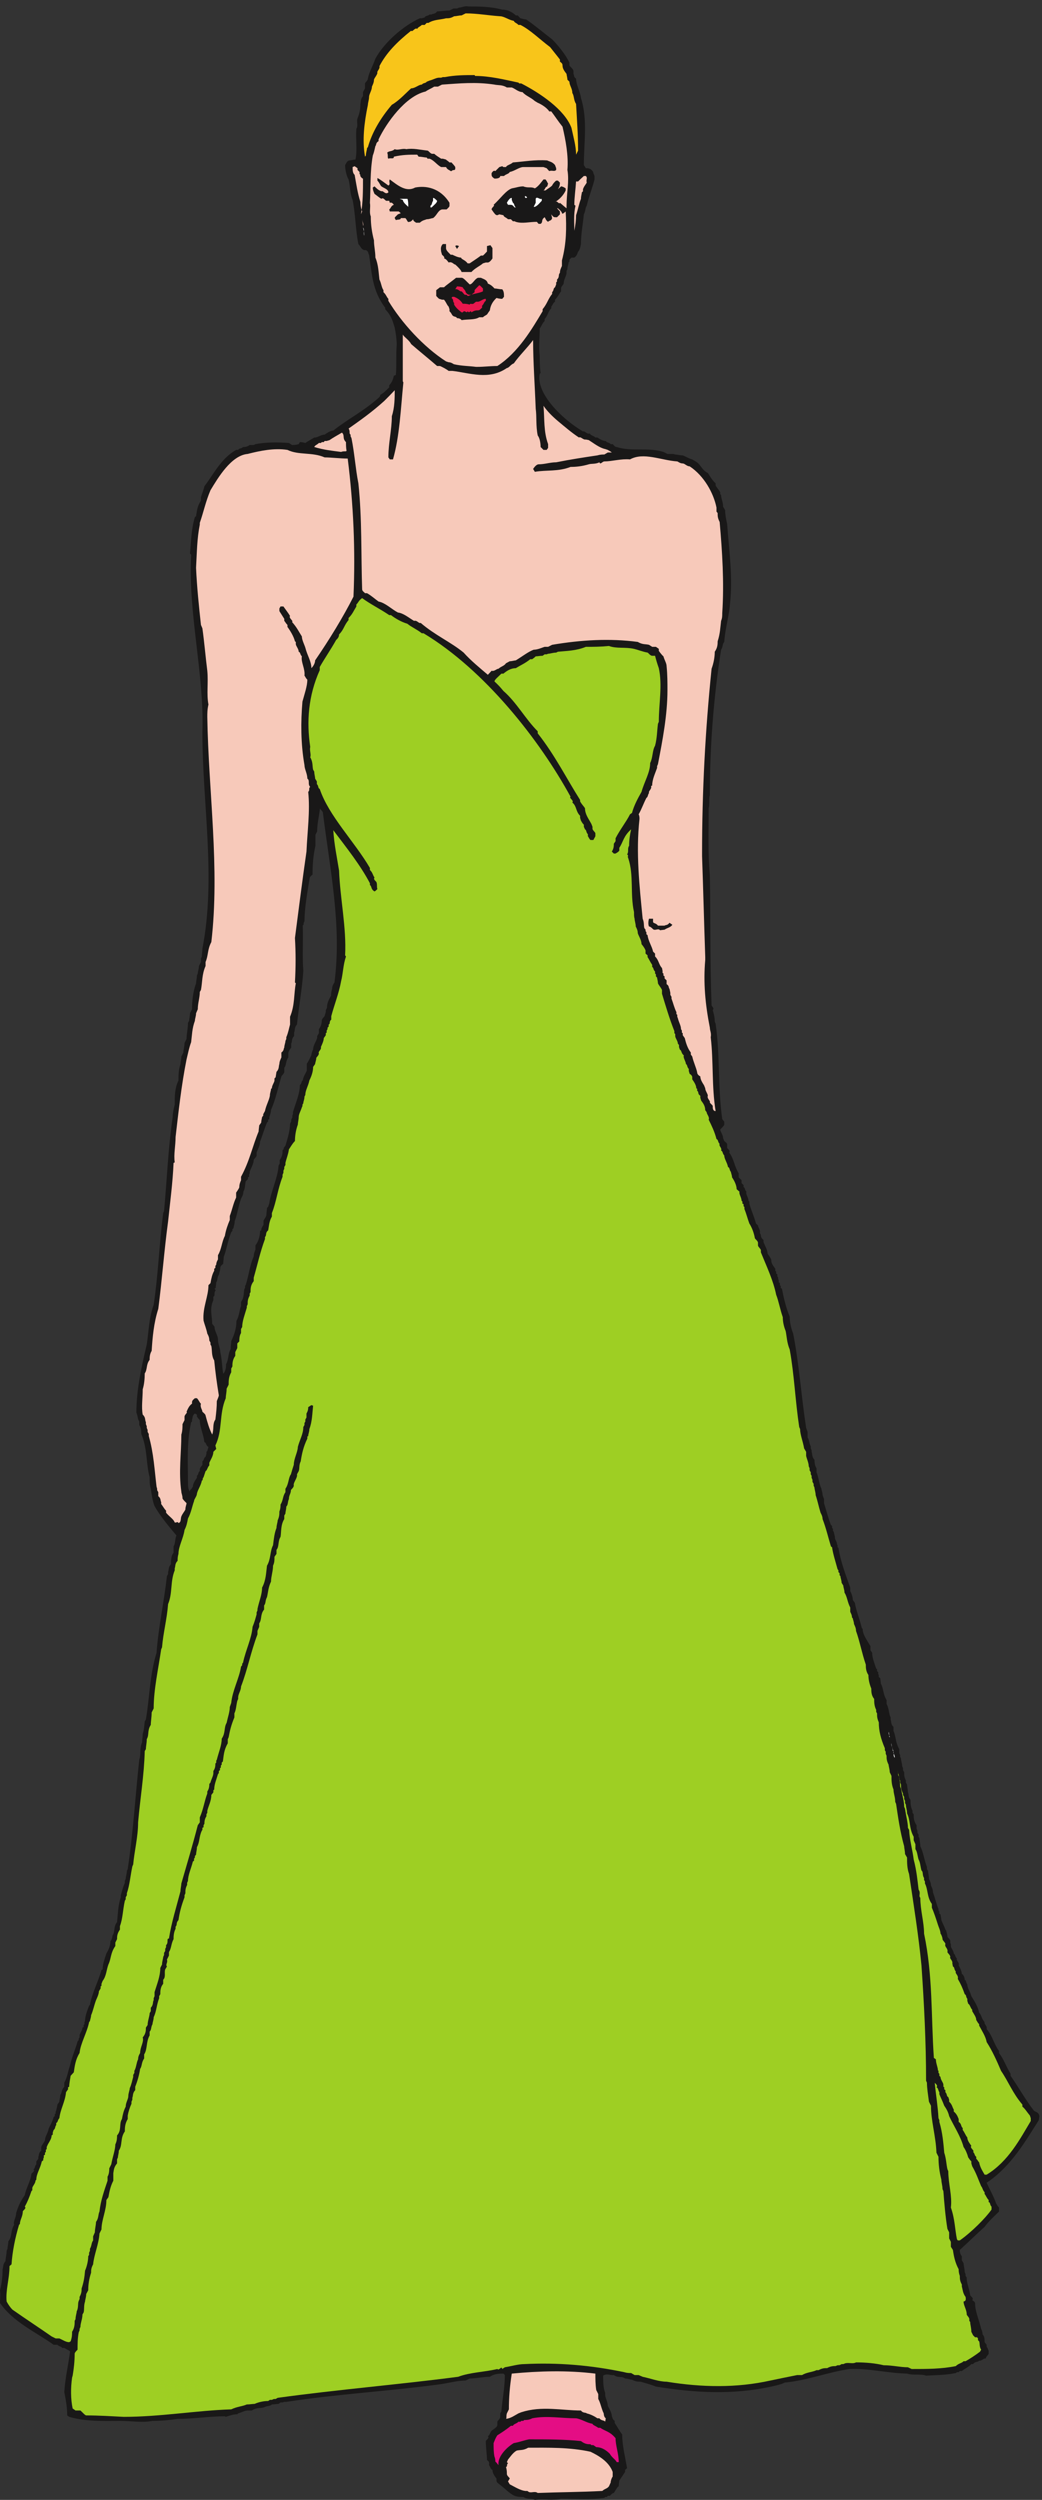<svg xmlns="http://www.w3.org/2000/svg" xml:space="preserve" width="346.08" height="830.28"><rect width="100%" height="100%" fill="#333333" stroke="none"/><path d="M1335.6-.102c-9.36 5.043-16.56 0-28.8 7.204-5.04 0-13.68 0-21.6 2.878-12.24 5.04-24.48 18.72-38.16 28.801-2.16 2.16-7.2 4.32-7.2 9.36v5.039c-5.04 6.48-10.08 13.68-10.08 21.601-5.04 2.16-5.04 7.2-8.64 12.238 0 2.16 2.16 8.641-5.04 12.243 0 13.679-2.88 30.957-2.88 47.519 0 2.16 10.08 7.199 5.04 12.239 5.04 2.16 5.04 8.64 9.36 13.679l7.2 5.039c2.16 2.16 7.2 5.043 7.2 9.364v7.918c0 2.16 7.2 7.199 7.2 12.242v8.64l2.88 5.039c2.16 28.797 8.64 59.758 8.64 90.719l-3.6 3.602c-10.08 0-22.32 0-33.84-7.922-17.28 0-34.56-4.32-50.4-4.32l-10.08-5.04c-21.6 0-45.36-7.199-69.12-10.078-123.84-16.562-252-23.761-378.719-43.203h-5.039l-4.32-1.437h-5.043l-5.039-3.602c-5.04 0-10.079-1.441-16.559-1.441-5.039-5.039-12.242-2.879-19.441-7.199-10.079-2.879-18.719 0-30.961-7.918H618.48c-7.199 0-13.679-4.321-23.761-7.2l-2.16-2.16c-10.079 0-17.278-2.883-28.797-6.48l-2.16 1.437c-38.883 0-77.043-6.48-118.082-6.48-18.719-2.879-41.04-5.039-62.641-5.039-25.918-5.039-52.559 0-81.359 0-41.04 0-84.239-2.16-126.719 10.082l-5.039 3.597c0 20.161-2.883 36-7.203 58.321 2.16 33.84 9.363 64.8 14.402 100.8 0 2.161-7.199 5.04-14.402 9.36h-5.039c-2.879 4.32-7.2 2.879-12.239 7.922h-9.359C90.719 418.219 32.398 444.141 0 491.66c0 10.082 1.441 19.442 0 31.68 4.32 16.558 6.48 33.84 6.48 52.562 2.16 5.039 0 12.239 7.2 20.157 0 7.203 2.879 15.839 2.879 25.921l2.16 5.04c0 5.039 2.16 12.242 2.16 18.722 10.082 12.238 5.043 25.918 14.402 41.039-2.883 9.36 5.04 17.278 5.04 29.52 4.32 13.679 9.359 27.359 21.6 44.64 2.88 17.278 14.4 33.84 16.56 53.278 0 1.441 10.078 6.48 5.039 11.523 5.039 2.16 2.16 7.199 7.199 12.238v7.2l5.043 6.48v5.039c2.16 3.602 0 10.082 7.199 15.121v9.36c1.437 5.039 6.48 10.082 9.359 16.558 0 10.082 7.2 17.282 9.36 29.524 2.879 6.48 10.082 18.718 12.242 28.797l2.879 2.16v5.043l2.16 1.437v5.039l1.437 2.16c0 2.883 2.883 10.082 2.883 15.122l5.039 7.199c0 5.043 2.16 10.081 2.16 16.561 5.04 7.2 2.161 12.24 10.079 20.88v10.08c7.203 12.24 9.363 29.52 14.402 43.2 5.039 22.32 13.68 41.04 18.719 59.76l2.879 3.6v3.6l2.16 2.88v5.04c0 4.32 7.203 12.24 7.203 19.44l2.879 1.44v5.04l2.16 2.16v5.04l1.437 2.88c0 12.24 5.043 24.48 10.082 38.16l2.161 2.16c5.039 28.8 20.16 56.16 28.8 87.12l2.879 1.44c0 12.24 4.321 24.48 9.36 39.6 5.039 8.64 10.082 18.72 10.082 30.96 2.16 1.44 5.039 8.64 5.039 13.68 7.199 10.08 2.16 22.32 11.519 33.84 2.16 19.44 2.16 41.04 9.36 61.92v5.04c2.879 10.08 5.039 19.44 10.082 30.96v5.04l2.16 5.04c0 5.04 2.879 12.24 2.879 19.44l2.16 5.04c13.68 90.72 18.719 180 28.801 272.88 5.039 15.12 0 26.64 7.199 43.92 0 7.2 1.437 12.24 1.437 20.88 3.602 10.08 3.602 18.72 5.043 30.96l2.879 5.04c9.36 53.28 9.36 110.88 26.641 166.32 4.32 61.92 18.719 126.72 25.918 191.52l2.883 5.04v5.04c2.16 4.32 0 12.24 7.199 19.44v8.64c1.437 5.04 0 12.24 6.48 20.16v15.84c5.039 7.92 2.879 17.28 7.2 27.36-15.84 18.72-40.321 47.52-54.719 73.44-5.043 12.24-7.203 29.52-9.363 43.2-2.879 10.08-2.879 17.28-2.879 28.8-9.36 34.56-5.039 70.56-20.879 108 0 5.04 0 15.12-5.039 22.32v8.64c-5.043 8.64-2.883 12.24-7.203 22.32 0 54.72 12.242 113.04 25.921 169.92 5.04 32.4 5.04 64.8 17.282 99.36 11.519 76.32 13.679 149.76 23.758 228.96l2.16 5.04c7.199 77.04 10.082 156.24 21.601 234.72 0 10.08 2.16 19.44 5.039 30.96 0 22.32 0 41.04 9.36 60.48 0 11.52 0 26.64 5.039 41.04 0 5.04 2.16 11.52 2.16 18.72l5.043 10.08c0 7.2 2.879 13.68 2.879 23.76l5.039 10.08c0 12.24 3.601 25.92 3.601 40.32l2.879 5.04c0 5.04 2.16 11.52 2.16 18.72l5.04 10.08c0 18.72 2.16 43.2 10.082 64.8 0 5.04 2.16 12.24 2.16 19.44l2.16 5.04c0 5.04 2.879 11.52 2.879 18.72l5.039 10.08v8.64l2.16 5.04c0 5.04 1.441 12.24 1.441 19.44 34.559 177.84 0 360 0 540 5.039 146.88-36 295.92-28.082 443.52l-2.879 3.6c2.879 28.8 2.879 59.76 12.239 90.72l2.883 2.16c2.16 11.52 2.16 23.76 12.238 38.88v8.64c2.16 7.92 6.48 17.28 8.64 27.36 22.321 28.8 41.04 69.12 79.2 90.72h5.039c2.883 5.04 7.203 2.16 12.242 7.2 4.32 0 9.359 0 16.559 5.04h10.082l4.32 2.16c26.637 5.04 55.437 5.04 83.519 2.88l7.918-5.04c4.321 0 9.36 0 16.563 2.16l2.879 5.04c2.16 0 6.48 0 13.679-2.16 7.2 5.04 12.239 7.2 22.321 13.68 6.48-1.44 16.558 7.2 25.918 7.2 7.203 5.04 15.121 10.08 21.601 10.08 36 28.8 72 46.08 110.16 79.2 2.879 2.88 7.2 5.04 7.2 10.08 7.922 4.32 12.242 8.64 22.32 18.72v5.04c6.48 7.2 9.359 13.68 11.52 23.76l5.039 2.16c2.16 23.76 0 48.24 2.16 74.88 0 14.4-2.16 28.8-5.039 43.2-4.321 13.68-7.2 28.8-23.758 46.08v3.6c-33.121 43.92-33.121 87.12-40.32 132.48-2.883 2.88 0 7.92-7.922 11.52h-4.321c-7.918 2.88-7.918 7.92-14.398 15.12-7.199 36-7.199 74.16-14.402 110.16-7.2 17.28-5.039 30.96-10.079 51.12-5.039 8.64-8.64 23.76-8.64 36l2.16 3.6c1.441 2.88 4.32 7.92 9.359 7.92 2.161 0 9.36 2.16 14.403 2.16 5.039 24.48 0 50.4 2.16 77.04 5.039 7.2 0 17.28 2.879 25.92 5.039 12.24 7.199 22.32 7.199 36 1.441 5.04 0 12.24 6.48 19.44v10.08l5.04 9.36v12.24c0 2.16 7.199 7.2 7.199 12.24 2.883 15.84 12.242 30.96 18.722 49.68 22.321 41.04 69.839 82.08 110.879 100.8h5.04l7.2 2.16c2.16 5.04 7.2 2.88 12.24 7.2h5.04c1.44 2.88 8.64 0 13.68 7.92 10.08 0 19.44 2.16 30.96 2.16l10.08 5.04h8.64l5.04 2.16c6.48 0 14.4 5.04 23.76 2.88 26.64 0 54.72 0 84.24-7.92h4.32l10.08-2.16c4.32-2.16 12.24-5.04 19.44-12.24h5.04s1.44-2.16 6.48-7.2c2.16 0 9.36-2.88 14.4-2.88 17.28-11.52 43.2-33.12 64.8-49.68 14.4-14.4 33.84-38.16 43.2-58.32v-6.48c0-2.16 10.08-9.36 10.08-14.4v-7.2c2.16-2.88 0-7.92 6.48-11.52 0-15.12 10.08-32.4 12.24-48.24 17.28-56.16 7.2-110.88 7.2-167.76l5.04-7.92h5.04l6.48-2.16c2.16-2.16 7.2-5.04 7.2-10.08l2.88-7.2v-8.64c-5.04-20.16-14.4-43.92-19.44-65.52-4.32-6.48-2.16-11.52-7.2-21.6-2.16-23.76-7.2-48.24-7.2-74.16l-2.16-10.08-2.88-6.48c-5.04-5.04-2.16-10.08-11.52-17.28h-7.2l-5.04-5.04v-4.32l-2.16-2.88c0-5.04-2.88-8.64-2.88-16.56l-2.16-4.32v-5.04c0-7.2-7.2-16.56-7.2-26.64 0-2.16-6.48-7.2-6.48-12.24v-7.2c-5.04-6.48-7.92-13.68-15.12-20.88v-5.04c-5.04-2.88-5.04-7.2-9.36-12.24v-4.32c-7.92-7.2-7.92-17.28-16.56-26.64v-5.04c-5.04-4.32-7.2-11.52-12.24-18.72 0-21.6-2.88-43.92 0-67.68 0-12.24 0-28.08 2.16-43.2l-2.16-2.16c-10.08-48.24 55.44-113.04 108-144 5.04 2.16 9.36-7.92 17.28-5.04 1.44-5.04 8.64-5.04 13.68-10.08h5.04c7.2-5.04 14.4-8.64 20.88-8.64 2.88-5.04 7.92-2.88 12.24-7.92h5.04c2.88-2.16 5.04-7.2 10.08-7.2 38.16-12.24 77.04 0 116.64-12.24l10.08-5.04h14.4l5.04-1.44c5.04 0 11.52-2.16 18.72-2.16 7.92-2.88 15.12-7.92 23.76-10.08 2.88-2.16 10.08-5.04 15.12-10.08 7.2-7.2 12.24-18.72 23.76-23.76 5.04-7.2 9.36-16.56 19.44-25.92v-5.04c2.16-5.04 7.2-9.36 11.52-17.28v-4.32l2.16-2.88c0-8.64 5.04-16.56 5.04-28.8l5.04-8.64c0-10.08 2.16-22.32 5.04-34.56 5.04-69.12 14.4-131.76 7.2-198.72-2.16-30.96-12.24-61.92-14.4-95.76-5.04-5.04-2.88-12.24-7.92-19.44-18.72-119.52-28.08-239.76-28.08-362.88-2.88-8.64 0-20.88-2.88-33.12 0-54.72-2.16-110.88 2.88-167.76 2.16-108 0-213.84 4.32-324 0-2.88 7.92-7.2 2.88-12.24 2.16-7.92 5.04-16.56 5.04-28.8l2.16-5.04c11.52-79.2 5.04-156.24 16.56-238.32l5.04-6.48v-7.2c0-2.16-5.04-7.2-10.08-12.24 0-5.04 7.2-13.68 7.2-21.6l2.88-7.2c2.16-2.16 7.2-5.04 7.2-8.64v-8.64c0-1.44 9.36-6.48 5.04-11.52 12.24-15.84 12.24-33.12 23.76-51.84v-10.08l7.2-7.2v-7.2l5.04-5.04v-5.04c4.32-1.44 2.16-6.48 7.2-11.52-2.88-5.04 5.04-14.4 5.04-22.32l2.16-2.16v-5.04c4.32-16.56 11.52-30.96 16.56-49.68l5.04-5.04c0-5.04 7.2-12.24 4.32-18.72 5.04-5.04 0-10.08 9.36-17.28v-5.04c2.16-7.2 10.08-18.72 10.08-28.8 2.16-4.32 7.2-9.36 9.36-15.84 0-8.64 2.88-12.24 10.08-22.32v-5.04l2.16-2.16v-5.04l2.88-1.44v-5.04l2.16-3.6v-3.6l1.44-2.88v-5.04l2.88-2.16v-5.04l2.16-2.16v-5.04l2.88-1.44c4.32-22.32 9.36-45.36 19.44-69.84 0-11.52 2.16-25.92 8.64-42.48 15.12-77.04 20.16-156.24 32.4-235.44l3.6-10.08v-13.68c5.04-7.92 2.88-12.24 7.92-22.32v-5.04l2.16-5.04v-3.6c2.16-5.04 0-12.24 7.2-20.16 0-3.6 0-13.68 5.04-20.88v-10.08c5.04-12.24 5.04-20.88 10.08-36l2.16-5.04c0-3.6 2.88-8.64 2.88-15.84l3.6-10.08v-10.08c5.04-15.84 10.08-36 17.28-54.72l2.88-2.16v-5.04l2.16-2.16v-5.04l2.16-2.88c0-3.6 2.88-8.64 2.88-15.84 0-2.88 5.04-7.92 5.04-15.12l1.44-2.16v-5.04l2.16-1.44c5.04-32.4 17.28-65.52 29.52-99.36v-8.64c2.88-5.04 6.48-15.12 6.48-22.32l5.04-7.2c2.88-18.72 12.24-41.04 17.28-62.64l2.16-2.16c0-13.68 9.36-25.92 19.44-43.2v-10.08l4.32-6.48c0-12.24 5.04-24.48 10.08-39.6l2.16-1.44v-5.04l2.88-2.16v-5.04l1.44-2.16v-5.04l3.6-2.88c0-2.16 1.44-8.64 1.44-13.68 7.2-12.24 5.04-25.92 14.4-41.04v-9.36c5.04-10.08 5.04-16.56 7.92-28.8l2.16-5.04v-5.04c2.16-5.04 0-12.24 7.2-18.72v-10.08c6.48-14.4 4.32-28.08 14.4-45.36v-10.08l2.16-5.04v-3.6l2.16-5.04c0-5.04 2.88-12.24 2.88-18.72l2.16-5.04v-5.04l2.88-5.04c0-7.2 0-12.24 4.32-20.88v-5.04l2.88-5.04c0-5.04 2.16-12.24 2.16-19.44 2.88-5.04 0-11.52 6.48-18.72 0-7.92 0-17.28 5.04-27.36v-5.04l2.88-3.6c0-7.92 0-17.28 7.2-27.36v-8.64l2.16-5.04v-5.04l2.88-5.04v-5.04l2.16-3.6c0-5.04 2.16-12.24 2.16-20.16 7.92-15.84 9.36-33.12 16.56-51.84v-5.04l2.88-5.04c0-5.04 2.16-12.24 2.16-19.44 2.16-5.04 5.04-10.08 5.04-16.56 2.16-5.04 5.04-10.08 5.04-17.28 4.32-12.24 7.2-23.76 12.24-38.16l1.44-2.88v-3.6l2.16-3.6v-5.04l2.88-1.44c0-2.16 2.16-10.08 2.16-14.4 2.88-7.92 7.2-15.12 10.08-23.76l2.16-2.88c0-2.16 2.88-9.36 2.88-14.4 0-2.88 7.2-6.48 7.2-11.52v-5.04l1.44-2.16v-5.04c0-5.04 7.2-12.24 7.2-18.72 5.04-3.6 2.88-8.64 7.92-12.24-2.88-5.04 7.2-10.08 4.32-17.28 2.88-5.04 7.92-15.12 7.92-21.6 2.16 0 7.2-7.2 7.2-14.4 5.04-2.88 2.16-6.48 6.48-11.52 0-10.08 7.2-17.28 10.08-29.52 7.2-11.52 16.56-25.92 19.44-41.04 6.48-6.48 5.04-13.68 13.68-23.76-2.16-5.04 7.2-8.64 5.04-17.28 14.4-15.84 17.28-36 30.96-54.72v-5.04c12.24-15.84 17.28-33.12 28.8-51.84v-5.04c19.44-27.36 36-58.32 58.32-87.122 4.32-3.597 12.24-3.597 13.68-13.679l-1.44-10.078c-32.4-50.403-68.4-115.2-130.32-156.243 7.2-15.839 17.28-33.117 23.76-51.835 2.16-2.883 2.16-5.043 7.2-10.083v-10.082c-7.2-7.199-25.92-23.757-36-38.156-18.72-16.562-38.16-36-61.92-57.601 0-4.321 0-9.36 5.04-15.84v-10.082l4.32-7.199c0-5.04 2.88-15.118 2.88-22.321l2.16-5.039v-4.32l2.88-4.32v-5.04c1.44-12.242 6.48-23.761 8.64-38.878 0-2.161 10.08-7.204 5.04-12.243 2.16-2.16 7.2-3.597 7.2-8.64 0-19.438 10.08-41.039 15.12-63.36 1.44-2.16 3.6-8.64 3.6-13.679 5.04-5.039 5.04-12.239 5.04-19.438l5.04-6.48v-5.043l2.16-2.879 2.88-7.199v-7.2c0-2.16-7.2-7.203-7.2-12.242-5.04 2.16-10.08-6.48-16.56-5.039-2.88-4.32-10.08-1.441-15.12-8.64h-4.32c-7.92-7.918-14.4-10.079-23.76-17.278h-5.04l-2.88-2.883h-4.32l-2.88-2.16c-23.76-5.039-48.24-5.039-74.16-6.48-14.4 5.043-30.96 0-47.52 5.043-51.12 1.437-96.48 13.679-144 11.519-53.28-7.922-106.56-28.801-161.28-33.84-10.08-5.039-21.6-7.199-33.84-10.082-95.76-20.879-189.36-15.839-288 0-12.24 5.043-23.76 7.922-38.16 12.243-7.2 0-12.24 0-21.6 5.039-5.04 0-9.36 2.879-17.28 2.879-9.36 7.199-15.84 0-28.08 8.64-7.92-1.441-17.28 5.039-26.64-1.441 0-15.117 0-29.52 5.04-43.199v-5.04c0-7.199 6.48-17.281 6.48-26.64 2.88-7.199 10.08-16.559 10.08-26.641 2.16-1.437 0-6.48 7.2-11.519v-5.039c5.04-7.2 11.52-19.442 18.72-28.801 0-26.641 7.2-55.438 12.24-84.238l-5.04-4.32v-5.044c-4.32-6.476-9.36-14.398-14.4-21.597 0-2.16-1.44-9.36-1.44-14.399-2.88 0-7.92-10.082-12.24-16.562-2.88 0-5.04-2.16-10.08-7.2h-5.04l-2.16-2.878h-4.32l-2.16-2.16c-34.56-5.044-72-2.16-108-2.16-20.16-5.044-43.92 0-65.52-2.884zM474.48 2517.74c-5.039 5.04-5.039 15.12-5.039 22.32 0 48.24-3.601 100.8 7.918 151.2l2.161 1.44v5.04c2.16 3.6 0 10.08 7.199 15.12l5.043-2.88v-5.04c2.16-2.16 2.16-3.6 7.199-8.64 0-17.28 9.359-36 11.519-55.44 5.04 0 2.879-7.92 10.079-11.52l-2.879-10.08-2.16-2.16v-5.04l-2.161-7.2c-5.039-2.88-2.879-7.92-7.918-11.52v-8.64c0-1.44-6.48-6.48-6.48-11.52v-4.32c-5.039-2.88-2.16-7.92-7.199-11.52v-5.04c-5.043-7.2-10.082-15.12-10.082-22.32-2.16-2.16-2.16-5.04-7.2-8.64zm82.801 295.2c-2.883 17.28-2.883 34.56-7.203 53.28 0 10.08-5.758 18.72-5.758 31.68 0 10.08-8.64 20.16-8.64 31.68l-5.758 7.2c0 18.72-7.203 37.44 2.879 59.04v8.64c5.758 2.88 0 8.64 5.758 15.84l-2.879 4.32 2.879 1.44c0 2.88 1.441 10.08 1.441 14.4 4.32 5.76 1.441 11.52 7.199 20.16 0 4.32 2.879 8.64 2.879 15.84 0 2.88 1.442 5.76 7.203 10.08 0 5.76 1.438 10.08 1.438 17.28 7.203 18.72 10.082 40.32 18.722 61.92l2.879 2.88v4.32l2.879 2.88c0 4.32 2.879 8.64 2.879 17.28 7.203 18.72 8.641 36 15.844 56.16 2.879 5.76 5.758 10.08 5.758 17.28 4.32 7.2 4.32 17.28 5.761 25.92l5.758 5.76v4.32l2.879 1.44v5.76l1.442 2.88v4.32c2.878 7.2 10.082 20.16 10.082 28.8 0 2.88 7.199 7.2 7.199 11.52v7.2c2.879 8.64 8.64 17.28 8.64 27.36 5.758 14.4 10.079 30.24 17.278 47.52l2.883 2.88v4.32l2.878 1.44v5.76l1.442 2.88c0 1.44 2.879 8.64 2.879 14.4 11.519 25.92 17.277 54.72 25.918 83.52 0 1.44 7.203 7.2 7.203 11.52v10.08c5.758 7.2 2.879 15.84 10.078 25.92v10.08c0 2.88 1.441 7.2 7.199 14.4v10.08c2.879 4.32 0 11.52 7.199 18.72v8.64c2.883 5.76 0 12.96 7.204 20.16 4.32 43.2 12.957 89.28 15.839 133.92-2.882 36 0 74.88-1.441 113.76 4.32 1.44 0 4.32 4.32 10.08 0 33.12 7.2 72 12.961 108 0 1.44 1.438 4.32 7.199 8.64 0 24.48 1.442 46.08 7.2 72v27.36l4.32 8.64c0 18.72 4.32 36 7.199 57.6 0-2.88 7.199-7.2 7.199-11.52 17.282-139.68 47.524-280.8 28.801-423.36-2.879-4.32-5.758-8.64-5.758-15.84-1.441-4.32-2.882-10.08-2.882-17.28-5.758-10.08-10.079-18.72-10.079-30.24l-2.878-5.76v-4.32l-2.883-10.08c0-1.44-7.199-7.2-7.199-11.52 0-5.76-1.442-14.4-7.2-21.6v-10.08l-4.32-7.2v-4.32c-1.441-7.2-10.078-18.72-10.078-28.8-1.442-2.88-4.32-10.08-4.32-14.4-2.883-5.76-7.204-15.84-11.524-21.6v-17.28c-2.879-7.2-8.637-14.4-10.078-24.48-4.32-1.44-1.441-7.2-7.199-11.52 0-21.6-10.082-43.2-17.281-67.68v-4.32l-1.442-4.32v-4.32l-2.879-5.76v-4.32l-2.879-5.76c0-15.84-5.761-36-11.519-54.72l-4.321-5.76v-2.88l-2.878-2.88c0-7.2 0-14.4-7.204-24.48v-8.64l-2.878-5.76c-1.442-28.8-18.719-63.36-23.04-93.6l-2.878-8.64-2.883-2.88c0-5.76-1.438-10.08-1.438-17.28 0-2.88-2.883-7.2-7.203-14.4v-10.08c0-1.44-5.758-7.2-5.758-14.4l-2.879-1.44c0-10.08-2.882-24.48-11.519-36v-10.08c-1.442-4.32-4.32-10.08-4.32-17.28-10.082-23.04-11.524-44.64-20.161-72l-1.441-1.44v-5.76l-1.441-1.44c-2.879-10.08 0-21.6-8.637-33.12v-10.08c-4.32-11.52-4.32-24.48-11.524-37.44 0-17.28-4.32-31.68-12.957-50.4 0-5.76-1.441-11.52-1.441-20.16-7.199-11.52-4.32-24.48-11.52-37.44 0-7.2 0-12.96-5.761-23.04h-1.438" style="fill:#191818;fill-opacity:1;fill-rule:evenodd;stroke:none" transform="matrix(.133 0 0 -.133 0 830.266)"/><path d="M1342.8 17.18c-7.2 5.039-13.68 0-21.6 2.16l-4.32 2.879h-5.04c-12.24 1.441-23.76 8.64-38.88 16.562l-4.32 7.2 4.32 7.199c0 2.16-7.2 6.48-7.2 11.52 0 5.042 0 10.081-2.16 17.28 5.04 2.16 0 5.04 5.04 9.36l-2.88 2.879 2.88 6.48c4.32 5.043 12.24 17.281 21.6 22.321 9.36 2.16 16.56 0 28.8 7.199 49.68 0 102.96 1.441 155.52-10.078 19.44-9.36 46.08-24.48 55.44-50.399V58.22c-2.16-2.88-5.04-10.078-5.04-15.117l-4.32-9.36c-5.04-6.48-9.36-5.043-16.56-11.523-53.28-2.88-105.84-2.88-161.28-5.04" style="fill:#f7c9ba;fill-opacity:1;fill-rule:evenodd;stroke:none" transform="matrix(.133 0 0 -.133 0 830.266)"/><path d="M1244.88 87.02c-2.88 2.16-2.88 4.32-7.92 8.64 0 3.602 0 7.199-2.16 12.238-2.16 10.082-2.16 22.321-2.16 33.84 2.16 5.043 4.32 12.242 9.36 19.442 10.08 6.48 21.6 13.679 33.84 23.761h5.04c2.16 5.039 9.36 5.039 13.68 10.079h5.04l2.16 2.16h5.04l2.16 2.16c5.04 0 12.24 0 20.16 4.32 36 7.199 72 0 109.44 0 12.24-1.441 26.64-11.519 41.04-13.68 0-2.878 7.2-5.039 14.4-10.082h5.04c12.24-8.636 23.76-8.636 38.16-25.918 0-18.718 7.92-38.878 7.92-59.761h-5.04c-2.88 6.48-12.24 11.519-17.28 20.883-10.08 10.078-21.6 16.558-33.84 16.558l-7.2 5.039h-5.04l-2.16 2.16c-6.48 0-13.68 0-23.76 7.922-41.04 4.321-85.68 4.321-129.6 4.321-12.24-2.161-24.48-7.204-38.16-9.364-17.28-10.078-41.04-33.84-38.16-54.719" style="fill:#e40d84;fill-opacity:1;fill-rule:evenodd;stroke:none" transform="matrix(.133 0 0 -.133 0 830.266)"/><path d="M1511.28 195.02c-2.16 4.32-10.08 2.16-14.4 8.64h-5.04c-7.2 5.039-17.28 10.078-26.64 12.238-2.16 2.883-9.36 0-14.4 7.204-47.52 0-97.92 12.238-149.04-4.321l-7.2-2.883c-9.36-5.039-18.72-12.238-30.96-13.679 2.16 1.441 0 6.48 2.16 13.679l5.04 10.082c0 28.801 2.16 56.879 7.2 89.282 66.96 6.48 138.96 8.636 208.8 0 0-12.242 0-27.364 2.16-41.043l5.04-10.078v-12.243c5.04-8.636 7.2-20.878 12.24-33.117 2.88-2.883 0-10.082 6.48-15.121l-1.44-8.64" style="fill:#f7c9ba;fill-opacity:1;fill-rule:evenodd;stroke:none" transform="matrix(.133 0 0 -.133 0 830.266)"/><path d="M308.879 207.262c-28.078 1.437-61.918 3.597-93.598 3.597-2.879 0-9.359 7.922-14.402 12.243h-12.238l-7.2 5.039c-5.039 23.757-5.039 51.121-1.441 77.039l1.441 5.039c2.879 16.562 5.039 36 5.039 54.722 0 2.161 2.161 5.039 7.2 10.079 0 13.679 0 28.082 2.879 43.199l2.16 5.043v3.597l2.16 5.039c0 10.082 5.043 19.442 5.043 30.961l2.879 5.039c2.16 7.204 0 17.282 3.601 27.364 0 3.597 2.879 11.519 2.879 18.718l5.039 9.36c0 14.402 2.16 28.801 7.2 43.922 0 6.476 0 11.519 5.039 20.879 2.16 23.757 14.402 51.121 15.839 77.039l5.043 10.082c0 23.758 12.239 47.519 12.239 73.437l5.039 7.199c2.16 12.243 5.039 27.364 12.242 41.043v18.719c1.437 8.641 1.437 15.121 9.359 24.481v10.078l2.16 5.043c0 5.039 2.161 8.636 2.161 16.558 10.078 14.399 2.879 30.961 15.121 48.239 0 8.64 0 18.722 7.199 30.961v8.64c1.441 8.641 5.039 20.16 9.359 29.52v5.039l2.16 5.043v5.038c2.161 3.6 0 11.52 7.2 18.72v8.64c5.039 12.24 10.082 29.52 12.242 44.64 5.039 6.48 2.879 15.84 10.078 25.92v10.08c8.641 13.68 4.32 30.96 13.68 47.52v9.36c5.039 5.04 2.879 11.52 7.199 18.72 0 5.04 2.879 10.08 2.879 17.28 7.203 15.12 7.203 30.96 13.683 47.52v5.04l2.879 5.04c0 7.2 0 17.28 7.2 25.92v10.08c7.199 7.2 2.16 17.28 5.039 25.92l4.32 7.2c-4.32 5.04 2.879 10.08 0 17.28l5.039 10.08v8.64c6.48 10.08 5.043 20.16 11.523 32.4 0 6.48 0 15.84 5.039 25.92v5.04c5.04 5.04 0 8.64 7.2 16.56 2.879 19.44 7.199 36 15.121 56.88v5.04l2.16 5.04c0 7.2 0 12.24 4.32 20.88v5.04l2.16 5.04c0 14.4 7.918 30.96 12.239 48.24l2.879 2.16v5.04l2.16 2.88v3.6l2.883 3.6c0 5.04 2.16 11.52 2.16 18.72 7.199 12.24 5.039 25.92 12.238 41.04l1.441 2.16v5.04l2.879 1.44v5.04l2.16 3.6c0 3.6 0 11.52 5.04 18.72v5.04l2.16 3.6v5.04c2.879 12.24 10.082 24.48 10.082 39.6l5.039 6.48v5.04l2.16 2.16c0 12.24 5.039 23.76 9.359 38.16l2.16 2.88v5.04l2.879 2.16v5.04l2.161 1.44v5.04l2.16 2.16v5.04l2.879 2.88c2.16 14.4 2.16 28.08 12.242 45.36v10.08l2.16 5.04c2.879 15.84 6.48 30.96 14.398 49.68v10.08c4.321 8.64 4.321 18.72 7.2 30.96l2.16 5.04v3.6c0 8.64 7.199 17.28 7.199 27.36 16.562 43.2 23.762 84.24 41.043 130.32v8.64l4.32 10.08v8.64c7.199 10.08 2.16 22.32 12.239 34.56v10.08c5.039 6.48 2.16 11.52 7.199 20.88 2.883 11.52 2.883 23.76 10.082 38.88 0 12.24 5.039 25.92 5.039 39.6 3.601 8.64 3.601 12.24 3.601 22.32l5.039 7.2v10.08c7.2 8.64 2.879 20.88 10.079 32.4 2.16 12.24 0 29.52 9.363 44.64v8.64l2.879 5.04c0 5.04 2.16 10.08 2.16 17.28 5.039 5.04 2.879 11.52 6.48 18.72 0 10.08 5.039 13.68 5.039 22.32 0 1.44 7.2 6.48 7.2 11.52-2.16 7.2 10.082 19.44 7.922 28.08l4.316 7.92c2.883 7.2 0 14.4 5.043 24.48 2.879 18.72 6.48 36 16.559 56.88v5.04l2.16 1.44c0 5.04 2.879 10.08 2.879 17.28 7.199 18.72 7.199 38.88 9.359 58.32l-4.32 1.44-7.918-5.04c0-3.6 0-8.64-4.321-15.84v-10.08l-2.879-5.04v-5.04l-2.16-3.6v-5.04l-2.879-5.04c0-17.28-8.64-30.96-13.679-49.68 0-12.24-10.082-29.52-10.082-44.64-2.16-6.48-4.321-13.68-7.2-23.76-6.48-8.64-5.039-23.76-13.679-36v-8.64c-7.203-10.08-5.039-19.44-12.242-30.96 0-5.04 0-10.08-2.879-17.28 0-7.2 0-12.24-4.321-22.32 0-5.04-2.879-11.52-2.879-18.72-5.039-12.24-6.48-25.92-8.64-43.2-7.922-15.12-5.039-33.84-15.121-51.12-2.16-15.84-2.16-36-12.239-54.72 0-17.28-7.199-33.12-11.519-53.28v-3.6l-2.16-5.04v-5.04c-2.883-10.08-5.043-18.72-10.082-30.96-2.16-28.8-17.278-58.32-23.758-89.28l-2.16-2.88v-3.6l-2.883-3.6c-4.316-28.8-21.598-59.76-24.477-90.72l-3.601-10.08c0-12.24-5.039-25.92-7.918-39.6-7.203-12.24-2.164-24.48-12.242-39.6 0-16.56-7.2-32.4-12.239-52.56l-1.441-2.16v-5.04l-2.16-2.16c0-5.04 0-11.52-5.039-18.72v-5.04c0-7.2-5.039-15.12-7.203-23.76l-2.879-3.6c0-3.6 0-11.52-5.039-18.72v-5.04c-7.2-18.72-9.36-38.16-18.719-59.76v-12.24l-5.043-7.2c-12.238-47.52-26.637-95.76-41.039-145.44 0-5.04-2.16-12.24-2.16-19.44-10.078-38.88-22.321-77.04-28.801-118.08-7.199 0 0-10.08-7.199-16.56v-5.04l-2.16-4.32v-5.04l-2.879-5.04v-5.04l-2.16-5.04c0-3.6-2.879-11.52-2.879-18.72l-4.321-8.64c0-20.16-7.918-39.6-14.398-60.48v-10.08l-2.164-5.04v-5.04c-2.879-3.6 0-11.52-7.199-18.72v-8.64l-2.879-5.04c0-7.2-5.039-19.44-5.039-29.52l-4.321-6.48c0-7.2 0-15.12-7.918-24.48 3.598-11.52-6.48-23.76-6.48-38.88-2.16-3.6-5.043-8.64-5.043-15.84-4.32-7.92-4.32-20.16-9.359-28.8v-5.04l-2.879-5.04v-5.04c-2.161-7.2-4.321-19.44-8.641-28.08 0-5.04-3.598-12.24-3.598-20.16 0-7.2-6.484-15.841-6.484-25.92-5.039-10.082-7.199-18.718-9.359-30.96-7.918-12.239 0-27.36-12.239-41.04 0-5.039 0-13.679-4.32-22.32 0-13.68-7.199-32.398-10.082-49.68l-5.039-10.082c0-3.597 0-13.679-4.32-20.878v-10.079c-7.918-23.761-17.278-49.679-20.161-77.043-3.597-7.199-1.437-15.839-8.64-25.918 0-7.199-2.879-17.281-2.879-25.921l-4.32-10.079v-10.082c-5.039-7.199-2.879-12.238-7.918-20.878v-5.04l-2.161-5.039v-5.043l-2.16-3.597c0-10.082-2.879-24.481-7.918-36-1.441-17.281-3.601-29.52-8.644-44.641 0-6.48 0-11.519-5.039-20.879v-5.039l-2.16-5.043c-2.879-6.48 0-16.558-5.039-25.918 0-5.043-2.879-11.519-2.879-19.441l-2.161-4.32c0-7.918 0-17.282-6.48-27.36 0-6.48 0-13.68-3.598-23.762l-3.601-2.16c-7.922 0-15.121 5.043-24.481 9.364h-9.359l-10.082 5.039c-30.957 21.597-64.078 43.199-97.918 66.961-5.04 5.039-10.082 12.238-14.402 20.16-2.88 28.078 7.203 56.879 7.203 88.558l5.039 4.321c2.16 31.679 8.64 64.8 18.718 98.64l2.16 2.16c0 10.079 7.2 18.719 7.2 30.957 0 2.883 10.082 7.922 5.043 12.243 6.476 11.519 11.52 23.757 16.558 38.879l2.16 2.16v5.039c0 5.043 7.919 11.519 7.919 18.722l2.16 2.879c0 14.399 10.082 28.078 13.679 45.36l3.602 2.879v3.601l1.441 3.602v5.039l2.879 1.437v5.043l2.16 2.16v5.039l2.161 2.161v5.039l2.879 6.48c5.039 8.641 9.359 15.121 9.359 22.32l2.883 2.161v5.039l2.156 6.48c5.043 3.602 2.883 8.641 6.484 12.238v5.043c5.039 2.879 2.879 7.2 7.918 12.239 2.16 21.601 14.399 41.039 16.559 64.8l5.043 7.2v5.04l2.879 1.44c0 8.64 2.16 17.28 3.601 27.36l7.918 8.64c2.16 15.12 4.321 32.4 14.399 48.24 2.16 23.76 18.722 51.12 23.761 77.04l2.161 2.88c0 2.16 2.879 9.36 2.879 14.4 5.039 11.52 7.199 23.76 12.238 37.44 2.16 5.04 7.203 15.12 7.203 22.32l4.32 7.2v5.04l2.16 1.44v5.04l2.879 7.2c9.36 12.24 9.36 27.36 14.399 41.04 7.199 15.12 5.039 28.8 17.281 46.08v8.64l4.32 8.64c0 6.48 0 13.68 7.2 23.76v8.64c7.199 19.44 7.199 41.04 12.242 63.36l2.156 3.6v5.04l2.883 5.04v5.04c7.199 20.88 8.64 43.2 13.679 66.96l2.161 5.04c2.879 33.12 12.238 69.12 12.238 105.12 5.043 58.32 15.121 118.08 16.562 177.84l2.879 5.04c0 7.2 2.16 14.4 2.16 24.48l2.161 5.04c2.879 8.64 0 18.72 7.918 30.96 0 8.64 2.16 18.72 2.16 30.96l5.039 10.08c0 47.52 11.523 97.92 18.722 147.6l2.161 5.04c2.879 36 12.238 69.84 15.117 108 11.523 27.36 5.043 56.16 16.562 84.24v5.04c2.16 5.04 0 11.52 7.2 18.72 0 5.04 0 10.08 2.16 17.28 0 18.72 12.238 38.88 15.121 59.76 5.039 10.08 6.48 17.28 8.64 28.8 7.918 14.4 10.079 29.52 15.118 43.2 0 5.04 7.203 12.24 7.203 18.72 2.156 10.08 10.078 20.16 12.238 32.4 4.32 2.16 0 3.6 4.32 8.64l5.039 15.12c4.321 2.16 4.321 9.36 9.36 14.4v6.48c2.879 7.2 10.082 17.28 10.082 27.36l7.199 7.2-2.16 8.64c18.719 38.88 8.64 77.04 25.918 118.08 0 7.2 2.164 13.68 2.164 23.76l5.039 10.08c0 9.36 0 19.44 6.48 30.96v9.36l2.879 5.04c0 6.48 0 16.56 7.2 26.64v9.36l5.039 10.08v11.52l5.043 5.04c0 4.32 0 14.4 4.316 20.88v10.08l2.883 5.04c0 14.4 6.48 30.96 11.519 48.24v3.6l2.16 5.04c0 7.2 0 12.24 5.04 21.6v5.04l2.16 3.6c0 8.64 0 17.28 7.922 27.36v8.64c9.359 32.4 15.839 63.36 28.078 96.48v5.04c5.039 5.04 0 10.08 7.922 16.56 2.16 10.08 2.16 22.32 9.359 34.56v8.64c11.519 28.8 14.398 59.76 26.637 90.72v5.04l2.164 5.04v5.04l2.16 5.04v4.32l2.879 5.04v5.04c2.16 10.08 7.199 21.6 8.64 33.84 2.879 3.6 7.918 13.68 15.118 20.88 0 12.24 2.16 27.36 7.203 41.04 0 5.04 2.156 12.24 2.156 18.72 0 7.2 5.043 15.12 7.922 24.48l1.441 2.88v3.6l2.16 3.6c0 5.04 2.879 8.64 2.879 16.56l2.16 4.32c0 11.52 7.2 21.6 10.079 36 5.039 10.08 9.359 21.6 9.359 33.84l5.043 7.2c0 2.88 2.879 10.08 2.879 15.12 0 1.44 6.48 6.48 6.48 11.52-2.879 4.32 7.2 9.36 5.039 15.84 2.161 5.04 7.2 15.12 7.2 22.32l5.043 7.2v5.04l2.16 1.44v5.04l2.16 3.6v3.6l2.879 2.88v5.04c5.039 2.16 0 7.2 6.48 12.24v8.64c7.199 27.36 19.438 58.32 24.477 87.12 5.043 19.44 5.043 41.04 12.242 61.92l-2.16 2.88c3.601 69.12-12.242 139.68-15.121 211.68-5.039 32.4-12.239 64.8-14.399 100.8 33.121-43.92 67.68-87.12 91.442-132.48v-4.32c5.039-3.6 2.156-10.08 10.078-15.12 1.441-2.16 3.601 0 8.64 5.04-2.16 5.04 0 10.08-2.16 16.56 0 2.16-9.359 7.2-5.039 12.24-4.32 5.04-4.32 12.24-11.519 18.72v5.04c-38.164 65.52-102.961 130.32-125.282 197.28-5.039 2.16-2.16 7.2-7.199 12.24v6.48l-4.32 7.2c0 5.04-2.16 10.08-2.16 17.28l-2.883 5.04c-2.16 8.64 0 18.72-7.199 30.96 2.879 6.48-2.16 16.56 0 25.92-9.36 62.64-5.039 127.44 23.761 191.52v7.92c12.239 21.6 27.36 43.2 41.04 67.68 5.039 4.32 7.199 8.64 7.199 13.68 12.242 12.24 12.242 22.32 23.761 36v5.04c10.079 10.08 12.239 17.28 19.442 28.8v5.04c5.039 4.32 5.039 9.36 14.398 15.84 21.598-15.84 43.2-25.92 67.68-42.48h4.32c12.239-9.36 26.64-17.28 41.04-21.6 9.36-7.92 24.48-14.4 36-23.76h4.32c153.36-92.16 290.16-267.12 367.2-408.24-5.04-2.88 9.36-9.36 4.32-14.4 11.52-9.36 7.92-21.6 19.44-33.12v-5.04l2.16-7.2c2.16-2.88 2.16-5.04 7.2-10.08v-5.04l2.88-6.48c4.32-2.16 2.16-7.2 7.2-12.24v-5.04c2.16-2.16 2.16-5.04 6.48-9.36h7.2l5.04 9.36v7.2c0 2.88-7.2 7.92-7.2 11.52v5.04l-2.88 7.2c-6.48 12.24-15.84 23.76-15.84 38.88-2.88 5.04-7.92 9.36-12.24 17.28v3.6c-33.84 53.28-62.64 111.6-105.84 166.32v5.04c-30.96 30.96-52.56 72-85.68 100.8-7.92 9.36-10.08 12.24-22.32 23.76 0 4.32 10.08 12.24 17.28 19.44h5.04c8.64 7.2 18.72 13.68 30.96 13.68 11.52 7.2 23.76 12.24 36 22.32h5.04c2.16 2.16 3.6 2.16 8.64 7.2 5.04 0 10.08 1.44 17.28 1.44l5.04 3.6h5.04l3.6 1.44c5.04 0 12.24 2.88 20.16 2.88l4.32 2.16c21.6 2.16 45.36 2.16 69.84 12.24 18.72 0 36 0 57.6 2.16 19.44-7.2 40.32-2.16 62.64-7.2 9.36-2.16 21.6-7.2 33.84-9.36 1.44 0 6.48-7.92 11.52-7.92h7.2c2.16-8.64 5.04-18.72 9.36-30.96 9.36-42.48 0-88.56 0-133.92l-2.16-5.04c-2.16-16.56-2.16-36-7.2-54.72-7.2-12.24-5.04-28.8-12.24-43.2 0-23.76-14.4-46.08-21.6-72-9.36-16.56-18.72-33.84-23.76-52.56l-5.04-3.6c-9.36-18.72-24.48-37.44-36-59.76v-7.2l-4.32-6.48c0-5.04 0-12.24-5.04-19.44l5.04-5.04h4.32c2.88 2.16 5.04 2.16 9.36 7.2v7.2c10.08 15.12 10.08 28.8 29.52 46.08-2.88-12.24-5.04-26.64-5.04-41.04-5.04-7.2 0-14.4-5.04-21.6 5.04-2.88 0-4.32 2.88-9.36 14.4-43.2 4.32-89.28 14.4-134.64 0-7.92 0-11.52 1.44-16.56 0-5.04 2.88-12.24 2.88-19.44 2.16-4.32 5.04-9.36 5.04-16.56 2.16-7.2 9.36-17.28 9.36-27.36 2.88-3.6 7.2-8.64 10.08-15.84v-7.92l5.04-4.32v-4.32c3.6-5.04 6.48-12.24 11.52-19.44v-5.04c4.32-2.88 2.16-7.2 7.2-11.52v-5.04l2.16-2.16v-5.04l2.88-2.88c0-2.16 2.16-9.36 2.16-14.4 2.16-5.04 7.2-10.08 10.08-16.56v-9.36c8.64-28.8 18.72-62.64 30.96-93.6v-5.04l2.16-2.16v-5.04c0-5.04 6.48-12.24 6.48-18.72l2.88-3.6v-5.04l2.16-6.48c5.04-2.16 2.88-9.36 10.08-14.4-2.88-5.04 5.04-15.12 5.04-21.6 4.32-2.16 2.16-7.2 7.2-12.24v-5.04l2.16-7.2c2.88-1.44 6.48-5.04 6.48-8.64v-5.04c5.04-7.2 10.08-15.12 10.08-22.32l2.16-1.44v-5.04c5.04-2.16 0-7.2 7.92-12.24v-5.04l2.16-7.2c5.04-6.48 10.08-13.68 10.08-23.76l3.6-5.04c0-5.04 7.92-12.24 5.04-18.72 7.2-14.4 15.12-30.96 19.44-48.24 5.04-2.16 2.88-7.2 7.92-12.24-2.88-5.04 6.48-10.08 3.6-16.56 5.04-2.16 2.88-7.2 7.92-12.24 0-8.64 7.2-17.28 9.36-28.8 5.04-2.16 2.88-7.2 7.2-12.24 0-2.16 2.88-8.64 2.88-13.68 5.04-7.2 11.52-19.44 11.52-29.52l7.2-6.48c-2.16-5.04 5.04-14.4 5.04-22.32l2.16-2.16v-5.04l2.88-1.44v-5.04l2.16-2.16v-5.04c5.04-12.24 7.2-22.32 12.24-36 6.48-10.08 11.52-23.76 13.68-36 0-2.88 7.92-7.2 7.92-12.24v-6.48c0-3.6 7.2-8.64 7.2-12.24v-5.04c13.68-33.84 30.96-69.84 38.16-105.84 6.48-16.56 9.36-35.28 16.56-56.16 0-10.08 2.16-22.32 7.2-34.56 2.88-13.68 2.88-28.8 10.08-46.08 11.52-63.36 13.68-126.72 23.76-193.68l2.16-5.04c0-13.68 7.2-30.96 10.08-48.24l5.04-8.64v-10.08c1.44-7.2 6.48-17.28 6.48-25.92l2.16-5.04v-5.04l2.88-5.04v-5.04l2.16-3.6v-5.04l2.16-5.04v-5.04l2.88-5.04v-4.32l2.16-5.04c0-5.04 2.88-11.52 2.88-18.72 5.04-15.12 7.2-27.36 12.24-43.92 2.16-4.32 5.04-9.36 5.04-15.84 8.64-22.32 13.68-44.64 20.88-68.4l2.88-2.16c2.16-16.56 8.64-36 13.68-54.72l2.16-2.88v-4.32l2.88-2.88v-5.04l2.16-2.16c0-5.04 2.88-10.08 2.88-16.56l4.32-7.2c0-5.04 2.88-10.08 2.88-17.28 7.2-11.52 7.2-23.76 14.4-37.44v-10.08c0-2.16 4.32-7.2 4.32-14.4l2.16-2.88c0-2.16 2.88-8.64 2.88-13.68 2.16-5.04 5.04-10.08 5.04-17.28 9.36-25.92 14.4-54.72 24.48-84.24 0-6.48 0-16.56 6.48-25.92 0-10.08 2.16-21.6 7.2-33.84 0-7.2 0-17.28 7.2-25.92 0-7.92 0-17.28 5.04-27.36v-5.04l2.16-3.6c0-7.92 0-12.24 4.32-22.32 0-21.6 5.04-41.04 15.12-64.8v-5.04l2.16-3.6v-5.04l2.16-5.04c0-7.2 0-12.24 5.04-22.32 0-3.6 2.88-12.24 2.88-18.72l4.32-9.36c0-10.08 0-21.6 5.04-33.84 0-10.08 4.32-18.72 4.32-30.96l2.16-5.04c5.04-33.84 10.08-69.84 20.16-105.84 0-4.32 2.16-12.24 2.16-19.44l5.04-8.64c0-12.24 0-27.36 5.04-41.04 11.52-77.04 23.76-154.08 30.96-228.24 6.48-93.6 11.52-191.52 11.52-288l2.16-5.04c0-13.68 2.88-30.96 5.04-47.521l5.04-10.078c0-38.161 12.24-76.321 13.68-117.36l5.04-10.082c0-18.719 2.16-37.437 7.2-56.879 0-7.922 2.88-15.121 2.88-23.761l2.16-5.039c2.16-28.801 5.04-63.36 10.08-94.321l4.32-8.64v-15.118l4.32-8.64v-12.242l5.04-7.918c2.16-14.403 5.04-30.961 14.4-48.243 0-3.597 0-8.636 2.88-16.558 0-7.199 0-12.238 5.04-21.598v-5.043c2.16-6.48 2.16-16.558 9.36-25.918 0-2.883 2.88-10.082-5.04-11.519 0-10.082 7.92-20.16 7.92-32.403 0-2.16 6.48-7.199 6.48-11.519v-4.32l2.16-2.879c0-7.2 2.88-14.403 2.88-24.481l4.32-8.64 5.04-5.04h5.04l2.16-2.878v-4.321l2.88-2.883c2.16-5.039 0-13.679 5.04-20.878l-2.88-5.04c-9.36-7.199-24.48-17.281-36-23.761h-5.04c-4.32-5.039-12.24-5.039-19.44-12.239-36-7.199-72-7.199-110.16-7.199l-9.36 4.321c-19.44 0-38.16 5.039-60.48 5.039-20.88 5.039-44.64 7.199-69.12 7.199-7.92-4.32-16.56 0-26.64-2.16l-5.04-2.16h-4.32l-5.04-2.879h-5.04l-5.04-2.161c-6.48 0-11.52 0-20.88-5.039-7.92 0-11.52 0-21.6-5.043h-5.04c-10.08-5.039-24.48-5.039-36-12.238h-12.24c-21.6-4.32-43.2-8.64-66.96-13.68-84.24-18.718-170.64-17.281-259.2-2.878-19.44 0-38.88 7.918-59.76 12.238l-10.08 4.32h-10.08l-8.64 5.039c-5.04 0-10.08 0-17.28 2.16-82.08 17.282-165.6 24.481-249.84 20.161-14.4 0-30.96-5.04-48.24-7.918l-6.48-4.321c-2.16 9.36-7.2-5.039-12.24 0-33.12-7.922-66.96-7.922-97.92-19.441-148.318-19.442-299.521-31.68-450.721-52.559l-5.039-2.883H684l-5.039-2.16h-5.043l-4.316-2.879c-10.082 0-22.321-2.16-33.844-7.199-5.039 0-12.238-1.441-19.438-1.441-11.519-5.039-23.761-5.039-38.879-12.239-87.839-2.878-177.121-18.718-268.562-18.718" style="fill:#9ecf23;fill-opacity:1;fill-rule:evenodd;stroke:none" transform="matrix(.133 0 0 -.133 0 830.266)"/><path d="m2391.84 647.898-2.16 2.883c-5.04 24.481-5.04 50.399-15.12 79.199 3.6 28.801-6.48 59.758-6.48 90.719l-2.16 5.039c-2.88 12.242-2.88 25.922-7.92 41.043-2.16 24.481-4.32 50.399-12.24 77.039v4.321l-2.16 5.039c-1.44 28.8-6.48 57.6-9.36 88.56 0-1.44 9.36-6.48 4.32-11.52 5.04-2.16 3.6-7.2 7.2-12.24v-5.04c2.88-7.2 7.92-17.28 12.24-28.799 5.04-7.2 10.08-15.84 12.24-25.922 11.52-24.481 28.8-50.399 36-77.039 5.04-7.2 9.36-17.282 11.52-25.918 2.88-3.602 2.88-5.043 7.92-10.082v-5.039l2.16-7.2c10.08-17.281 14.4-30.961 22.32-49.679 3.6-3.602 3.6-10.082 8.64-15.121v-4.321c2.88-2.879 5.04-10.082 10.08-15.121v-5.039c5.04-1.441 2.16-6.48 7.2-11.519v-7.2c-14.4-20.882-50.4-56.882-79.2-77.043h-5.04m66.96 164.161c-5.04 8.64-11.52 18.722-13.68 30.961-2.88 2.16-2.88 5.039-7.2 8.64v5.039c-5.04 3.602-2.88 7.199-7.92 12.242 5.04 2.879-9.36 10.079-4.32 15.118-5.04 7.203-10.08 13.679-10.08 20.882-4.32 5.039-6.48 12.239-11.52 18.719v5.039c-5.04 3.602-2.16 10.082-10.08 15.121v7.2c-2.16 5.039-4.32 12.242-12.24 18.718v5.043c-3.6 5.039-3.6 12.239-11.52 19.438v5.043l-2.16 6.478c-5.04 2.16-2.16 7.2-7.2 12.24v5.04l-2.88 2.16v5.04l-2.16 1.44v5.04c0 5.04-7.2 12.24-7.2 19.44l-2.88 2.88v5.04l-2.16 2.16v5.04l-1.44 1.44c0 7.2-5.04 17.28-5.04 27.36l-5.04 3.6c-7.2 104.4-2.16 204.48-24.48 310.32 0 28.8-9.36 58.32-9.36 89.28-4.32 5.04 0 8.64-2.16 16.56l-2.16 4.32c-2.88 23.76-5.04 47.52-12.24 74.88-2.88 23.76-10.08 48.24-11.52 74.16l-2.88 5.04c0 13.68-5.04 30.96-7.2 47.52l-2.16 5.04c0 14.4-5.04 29.52-7.92 45.36l-2.16 5.04c0 11.52-2.16 26.64-7.2 41.04l2.16-7.2v-5.04l2.88-5.04v-5.04l2.16-3.6v-5.04l2.16-5.04c0-7.2 0-12.24 5.04-22.32v-3.6l2.88-5.04v-5.04l2.16-5.04v-5.04l2.16-4.32c0-7.92 2.88-11.52 2.88-21.6 8.64-17.28 5.04-38.16 16.56-58.32v-8.64l4.32-10.08v-12.24c5.04-7.2 5.04-17.28 7.92-25.92 4.32-7.2 4.32-17.28 7.2-27.36 5.04-3.6 1.44-11.52 6.48-18.72v-5.04l2.16-3.6v-5.04c7.92-15.12 5.04-34.56 17.28-51.12v-9.36c5.04-11.52 10.08-26.64 15.12-42.48 1.44-5.04 6.48-15.12 6.48-22.32 2.16-2.16 5.04-10.08 5.04-13.68 0-3.6 7.2-8.64 7.2-12.24-2.88-7.92 7.2-10.08 5.04-20.16 0-2.16 7.2-7.2 7.2-12.24-2.88-3.6 6.48-8.64 5.04-15.84l1.44-7.92c5.04-2.16 2.16-7.2 7.2-12.24-2.16-6.48 7.2-8.64 5.04-18.72 7.2-12.24 12.24-23.76 17.28-38.16 5.04-2.88 2.16-6.48 6.48-11.52v-5.04l2.16-7.2c5.04-2.88 5.04-10.08 10.08-15.12v-3.6c5.04-8.64 10.08-15.12 10.08-22.32 2.16-2.16 2.16-5.04 7.2-10.08v-3.6c6.48-12.24 16.56-27.36 18.72-41.04 14.4-22.32 25.92-48.24 36-72 18.72-27.36 28.8-55.44 53.28-84.24v-5.04c6.48-5.039 11.52-13.679 18.72-22.32l2.16-6.48v-7.2c-25.92-43.199-55.44-100.8-110.16-133.921h-5.04" style="fill:#9ecf23;fill-opacity:1;fill-rule:evenodd;stroke:none" transform="matrix(.133 0 0 -.133 0 830.266)"/><path d="M2234.16 1853.18c-5.04 6.48 0 11.52-5.04 21.6 2.16 2.16-5.04 7.2-2.88 14.4 0-2.16 0-7.2 2.88-12.24v-5.04l2.16-3.6c-2.16-3.6 4.32-8.64 2.88-15.12m-12.24 51.12c-2.88 1.44 0 6.48-2.88 13.68 0-2.16 0-7.2 2.88-12.24v-1.44" style="fill:#fff;fill-opacity:1;fill-rule:evenodd;stroke:none" transform="matrix(.133 0 0 -.133 0 830.266)"/><path d="M445.68 2439.26c-2.16 5.04-5.039 0-9.36 1.44-2.879 8.64-14.398 15.12-21.601 24.48v5.04c-5.039 5.04-7.199 10.08-12.239 16.56v5.04c-2.16 2.16 0 9.36-7.199 14.4v10.08l-2.883 5.04v3.6l-1.437 5.04c-5.039 41.04-7.199 84.24-19.441 126.72v5.04l-2.879 5.04v5.04l-2.161 5.04v4.32l-2.16 5.04v5.04c-2.879 5.04 0 11.52-7.922 18.72-3.597 18.72 0 41.04 0 63.36 3.602 11.52 5.043 25.92 5.043 39.6 7.2 10.08 2.879 22.32 12.239 33.84 0 5.04 0 14.4 5.039 22.32 2.16 33.12 5.043 69.12 16.562 105.12 9.36 71.28 14.399 143.28 24.481 218.16 5.039 48.24 11.519 95.76 13.679 146.16l2.879 1.44c-2.879 20.16 2.16 41.04 2.16 63.36 7.2 61.92 14.399 128.88 27.36 193.68 3.601 15.12 6.48 29.52 11.519 43.2 2.161 17.28 2.161 33.84 9.36 53.28 0 5.04 2.883 11.52 2.883 18.72l4.32 10.08c0 15.12 5.039 28.8 5.039 43.2l2.879 5.04c3.601 18.72 2.16 38.88 11.519 59.76v10.08c7.2 16.56 4.321 30.96 14.403 49.68 21.597 185.04-7.203 375.12-10.082 562.33 0 8.63 0 18.72 2.879 30.95-5.039 25.93 0 54.73-2.879 84.25-4.321 33.84-7.2 69.84-12.239 105.84l-3.601 8.64c-5.039 46.07-10.078 94.32-12.238 142.56 2.16 37.44 2.16 72 9.359 108v4.32c9.359 26.64 14.398 52.55 26.641 81.35 18.718 30.97 51.839 87.13 92.878 90.72 30.961 7.93 65.52 15.12 99.36 10.09 28.082-13.68 61.922-5.04 92.879-18.73 16.562 0 38.883-2.88 57.601-2.88 14.399-115.2 19.442-228.23 14.399-344.87-25.918-51.13-59.758-106.56-95.758-159.13 0-4.32-2.16-12.23-9.359-19.43 0 17.27-10.082 30.95-15.122 51.11-2.16 7.21-8.64 19.45-8.64 28.09-7.918 12.23-12.238 22.32-24.481 36 4.321 2.87-9.359 10.07-5.039 15.12-4.32 7.2-9.359 13.68-16.558 23.75h-7.203l-2.879-5.03v-6.48c2.879-5.04 7.922-12.24 12.242-19.45v-5.04c2.879-2.87 2.879-5.03 7.918-10.07v-5.05c6.48-8.63 15.84-23.75 18.719-36l2.16-1.43v-5.04c0-5.05 7.203-12.25 7.203-19.44 5.039-2.16 2.879-6.48 7.918-11.52-2.879-14.41 8.64-30.96 6.48-48.25 2.16-2.16 2.16-5.04 7.2-10.07 0-15.84-7.2-36-12.239-54.72-4.32-50.41-4.32-105.12 5.039-158.41 0-10.07 7.2-21.59 7.2-33.84 7.199-5.03 0-13.67 7.199-20.87-5.039-2.88 0-7.93-5.039-12.25 5.039-48.23-2.16-98.63-4.321-149.04-10.078-69.84-19.437-144-28.8-216 2.16-36 2.16-72 0-110.88l2.16-2.16c-5.039-25.92-2.16-54.72-14.399-83.52v-19.44c-2.879-10.08-4.32-20.16-9.359-31.68v-4.32l-2.16-5.04c0-5.04-2.879-10.08-2.879-16.56-2.16-2.16 0-7.2-7.203-12.24v-12.24c-2.16-5.04-5.039-10.08-5.039-16.56-2.16-5.04 0-12.24-7.2-19.44l-2.16-13.68-2.879-2.88v-5.04c0-4.32-6.48-12.24-6.48-19.44l-2.16-1.44c0-5.04-2.879-10.08-2.879-17.28-2.16-12.24-9.363-23.76-12.242-38.16l-4.321-7.92v-3.6l-2.879-3.6c0-1.44-2.16-8.64-2.16-13.68l-5.039-7.2c0-2.88-1.441-10.08-1.441-15.12-15.121-36-22.32-73.44-43.918-113.04v-8.64c-2.16-5.04-4.32-10.08-4.32-17.28 0-1.44-2.883-6.48-7.922-13.68v-12.24c-7.2-15.12-9.36-28.8-15.84-46.08v-10.08c-5.039-11.52-10.078-25.92-12.238-39.6-7.922-15.12-7.922-32.4-17.282-48.24v-10.08c0-1.44-4.32-6.48-4.32-13.68l-2.16-2.88v-5.04l-2.879-2.16v-5.04c-5.039-8.64-7.199-18.72-9.359-30.96l-5.043-5.04c0-28.8-15.118-56.16-12.239-88.56 2.16-8.64 7.2-20.88 9.36-32.4 2.879-5.04 5.039-10.08 5.039-17.28l2.883-5.04v-5.04l2.16-3.6c2.16-10.08 0-24.48 7.199-36 2.879-29.52 6.48-56.16 11.519-87.12 0-2.16-2.16-7.2-5.039-14.4 0-15.12-1.441-28.8-3.601-46.08-7.918-11.52-2.879-23.76-7.918-37.44-7.203 13.68-12.242 30.96-16.563 47.52 0 2.16-2.879 5.04-7.918 9.36 0 5.04-6.48 11.52-3.601 20.16-2.879 1.44-5.039 8.64-10.078 13.68h-5.043c-2.16-2.16-7.199-5.04-7.199-10.08v-3.6c-7.2-5.04-10.079-12.24-13.68-20.16 3.601-2.16-5.039-7.2-5.039-12.24v-8.64l-5.039-10.08c0-7.2 0-17.28-2.883-25.92 0-46.08-7.199-94.32 0-142.56 0-5.04 2.883-8.64 2.883-16.56 0-2.16 5.039-7.2 10.078-12.24 0-3.6-2.879-8.64-2.879-15.84-2.16-5.04-7.199-10.08-10.082-17.28-2.16-5.04 0-15.12-7.199-16.56m1339.2 1028.88c-5.04 2.16-5.04 7.2-5.04 12.24 0 2.16-2.88 3.6-7.2 8.64 2.16 5.04-7.92 10.08-5.04 17.28 0 5.04-6.48 12.24-6.48 18.72l-2.88 7.2c-5.04 7.92-9.36 15.12-9.36 22.32-2.88 1.44-7.92 5.04-7.92 10.08-2.16 11.52-9.36 25.92-12.24 39.6l-3.6 5.04v5.04c-7.92 10.08-12.24 23.76-15.12 36l-5.04 7.2v5.04l-2.16 1.44v5.04l-2.16 3.6c0 8.64-5.04 15.84-7.92 27.36l-1.44 3.6v5.04l-2.16 1.44v5.04c-5.04 10.08-7.92 22.32-12.24 33.84v4.32l-2.88 5.04v5.04l-2.16 10.08c-2.88 2.16 0 7.2-7.2 11.52v9.36l-5.04 5.04v5.04l-2.88 2.16v5.04l-2.16 1.44v5.04l-1.44 7.2c-7.92 7.92-7.92 20.16-17.28 28.8v7.2l-5.04 5.04c-2.16 12.24-12.24 26.64-13.68 41.04l-2.88 2.16v5.04l-2.16 2.88v3.6l-2.88 3.6c-2.16 6.48 0 13.68-4.32 23.76-7.92 80.64-17.28 164.88-7.92 249.12 0 2.88 0 7.92-2.16 11.52 7.2 12.24 12.24 27.36 19.44 41.04 4.32 2.88 2.88 7.2 6.48 12.24-2.16 5.04 7.92 10.08 5.04 17.28l2.88 1.44c0 15.12 7.2 29.52 12.24 43.92v4.32l2.16 5.04c11.52 59.76 23.76 123.12 23.76 185.04 0 18.72 0 38.16-2.16 59.76 0 7.2-5.04 14.4-7.92 24.48-2.16 1.44-8.64 9.36-11.52 13.68v5.04l-7.2 5.04h-9.36l-7.92 5.04c-8.64 2.16-15.84 0-28.08 7.2-69.84 9.36-141.84 5.04-213.84-7.2l-10.08-5.04h-8.64c-7.2-2.16-17.28-7.2-27.36-7.2-13.68-5.04-28.08-16.56-44.64-26.64-2.88 0-10.08-2.16-15.12-2.16l-9.36-5.04c-5.04-7.2-11.52-7.2-18.72-13.68-5.04 0-10.08-7.2-17.28-5.04 0 0-4.32-5.04-9.36-10.08-19.44 16.56-43.2 36-60.48 55.44-32.4 26.64-71.28 43.2-107.28 74.16-5.04-2.16-8.64 7.2-16.56 5.04-12.24 7.2-26.64 19.44-40.318 20.88-15.122 7.92-31.68 24.48-48.243 27.36-10.078 7.2-16.558 13.68-28.8 20.88h-5.039c-2.161 2.88-7.2 5.04-7.2 10.08-2.879 85.68 0 174.96-9.359 264.24-7.199 36-9.359 73.44-17.281 113.04l-2.16 4.32v4.32c-5.04 2.88 0 7.92-5.04 15.12 29.52 20.88 58.321 41.04 89.282 69.12 10.078 10.08 16.558 16.56 25.918 26.64 0-18.72 0-43.2-7.2-64.8 0-33.84-8.64-66.96-8.64-102.96l3.601-5.04h7.918c16.563 57.6 19.441 126.72 25.921 192.24l-1.44 2.88v116.64c3.6-6.48 15.84-13.68 20.88-23.76 21.6-18.72 43.2-36 64.8-54.72h7.2c5.04-2.16 15.12-7.2 21.6-12.24h9.36c43.2-5.04 91.44-23.76 136.08 7.2 5.04 0 10.08 9.36 17.28 11.52 13.68 19.44 33.84 38.88 48.24 58.32 0-55.44 4.32-113.04 6.48-171.36 2.88-20.88 0-42.48 5.04-66.96 5.04-6.48 7.2-18.72 7.2-28.8l7.2-7.2h7.92l3.6 5.04v9.36c-11.52 31.68-8.64 62.64-11.52 95.76 9.36-13.68 21.6-25.92 36-38.16 16.56-13.68 33.84-28.8 52.56-41.04 5.04 2.88 10.08-6.48 17.28-5.04l7.2-1.44c11.52-7.2 26.64-19.44 41.04-22.32l6.48-2.16c2.88-2.16 5.04-2.16 10.08-6.48h-10.08l-8.64-5.04c-5.04 0-10.08 0-17.28-2.16-33.84-5.04-66.96-10.08-102.96-17.28-15.12 0-28.8-5.04-43.92-5.04-4.32 0-9.36-5.04-13.68-11.52l4.32-7.2c29.52 5.04 57.6 0 89.28 12.24 13.68 0 28.08 1.44 45.36 6.48 6.48 2.16 16.56 0 26.64 5.04 2.16-7.2 7.2 2.16 12.24 2.16 18.72 0 42.48 7.2 64.08 5.04 33.84 18.72 77.04-2.16 118.08-5.04 1.44 0 6.48-5.04 13.68-5.04 5.04 0 10.08-7.2 17.28-7.2 36-23.76 59.76-66.96 66.96-102.96v-10.08l2.88-3.6c0-7.92 0-12.24 5.04-22.32 6.48-74.16 11.52-150.48 6.48-227.52 0-7.2 0-12.24-2.88-19.44-2.16-16.56-2.16-30.96-8.64-51.12 0-6.48 0-15.84-7.2-25.92 0-13.68-2.88-28.8-7.92-42.48-15.84-154.08-23.76-305.28-23.76-461.52v-6.48c2.88-82.08 5.04-168.48 7.92-252v-7.2c-5.04-56.16 0-110.88 11.52-169.2 0-7.2 4.32-13.68 2.16-23.76 7.2-60.48 2.16-122.4 12.24-184.32h-2.16" style="fill:#f7c9ba;fill-opacity:1;fill-rule:evenodd;stroke:none" transform="matrix(.133 0 0 -.133 0 830.266)"/><path d="M1648.08 3919.58c-2.88 5.04-10.08 0-15.12 1.44-2.16 0-7.2 7.92-12.24 7.92-2.16 4.32-2.16 12.24 0 19.44h10.08v-7.2c0-5.04 7.2-2.88 12.24-10.08h16.56c2.16 2.16 7.2 0 12.24 7.2l7.2-5.04c-5.04-7.2-12.24-7.2-19.44-12.24l-11.52-1.44" style="fill:#191818;fill-opacity:1;fill-rule:evenodd;stroke:none" transform="matrix(.133 0 0 -.133 0 830.266)"/><path d="M851.762 5114.06c-22.321 2.88-43.203 5.04-66.961 12.24 2.16 5.04 6.48 5.04 11.519 10.08h5.039l2.161 2.16h5.039l2.16 2.88h5.043l7.199 2.16c9.359 6.48 18.719 11.52 30.961 18.72 7.918-7.2 0-13.68 10.078-23.76 0-5.04 0-14.4 1.441-21.6-1.441-2.88-6.48 0-13.679-2.88m336.958 212.4c-15.84 2.16-36 2.16-54.72 6.48-1.44 0-6.48 5.04-13.68 5.04l-6.48 2.16c-56.16 36-110.88 96.48-144 151.2v5.04c-5.039 5.04-5.039 10.08-12.238 16.56v5.04c-5.043 7.2-5.043 16.56-10.082 26.64-2.161 16.56-2.161 36-10.079 54.72 0 15.12-3.601 28.8-3.601 43.2-5.039 19.44-7.918 38.88-7.918 59.76-4.32 10.08 0 22.32-2.16 33.84 2.16 38.16 0 77.04 7.199 118.08 2.879 7.2 4.32 14.4 6.48 23.76 2.879 2.16 0 7.2 7.918 12.24v4.32c19.442 41.04 66.961 108 117.361 119.52 7.2 5.04 15.12 7.92 21.6 12.24h9.36l10.08 5.04c42.48 2.88 84.96 7.2 131.04 0 10.08-2.16 19.44 0 30.96-7.2H1278c7.2-2.16 16.56-11.52 26.64-11.52 9.36-10.08 19.44-12.24 30.96-22.32l7.2-4.32c7.2-2.88 22.32-11.52 28.8-21.6h5.04c9.36-12.24 16.56-23.76 28.08-38.16 7.92-33.84 15.12-72 12.24-108 5.04-28.8-2.16-57.6-2.16-89.28v-6.48c-5.04 3.6-10.08 8.64-16.56 13.68-2.16-5.04-7.2 7.2-12.24 2.16 10.08 5.04 21.6 17.28 26.64 28.8v5.04c-2.88 2.16-7.92 5.04-11.52 5.04 0 0-2.88-2.88-7.92-7.2 2.88 4.32 5.04 9.36 5.04 16.56l-5.04 5.04h-4.32c-2.88-2.16-7.92-7.2-10.08-12.24-5.04-5.04-10.08-7.2-16.56-12.24h-5.04c5.04 2.88 2.88 7.2 9.36 10.08l2.16 7.2c-2.16 2.16-2.16 5.04-6.48 10.08h-5.04c-4.32-5.04-12.24-17.28-21.6-22.32-9.36 5.04-16.56 0-28.8 5.04-10.08 0-16.56-2.88-28.8-5.04-14.4-5.04-28.8-25.92-45.36-41.04 4.32-2.16-5.04-6.48-5.04-11.52l5.04-7.2c2.16-2.16 4.32-7.2 9.36-7.2l5.04 2.16 10.08-2.16c1.44-5.04 6.48-5.04 11.52-10.08h7.2l5.04-5.04h4.32l2.88-1.44c16.56-5.04 33.12 0 52.56 0l4.32-5.04h5.04c7.2 5.04 0 9.36 10.08 16.56 2.16-2.16 2.16-7.2 8.64-11.52 2.88 4.32 7.92 1.44 10.08 9.36l-2.16 9.36c2.16-2.16 4.32-7.2 9.36-7.2h5.04l7.2 7.2v7.2l-7.2 7.92h2.16s10.08-7.92 10.08-12.24c1.44-2.88 4.32 0 9.36 4.32 2.16-40.32 2.16-79.2-9.36-122.4v-13.68c-2.16-5.04-5.04-10.08-5.04-17.28-5.04-5.04 0-10.08-7.2-16.56v-5.04l-2.16-2.16v-5.04l-2.88-7.2c-5.04-2.88-2.16-7.2-7.2-12.24v-4.32c-10.08-12.24-12.24-24.48-23.76-38.16v-5.04c-25.92-43.2-60.48-102.96-113.04-136.8-17.28 0-33.12-2.16-50.4-2.16h-2.88" style="fill:#f7c9ba;fill-opacity:1;fill-rule:evenodd;stroke:none" transform="matrix(.133 0 0 -.133 0 830.266)"/><path d="M1152.72 5443.1c-1.44 2.88-6.48 5.04-11.52 5.04-2.16 5.04-7.2 2.16-11.52 7.2-2.16 2.88-2.16 5.04-7.2 10.08v5.04l-2.16 6.48c-5.04 5.04-5.04 9.36-11.52 17.28h-5.04l-7.2 2.16s-2.88 2.16-7.2 7.2v14.4l9.36 7.2h10.08c5.04 5.04 18.72 14.4 30.24 23.76h13.68c5.04 0 12.24-9.36 20.16-16.56 7.2 0 12.24 13.68 20.88 16.56h7.2c5.04-2.88 15.12-4.32 17.28-14.4 5.04-2.16 9.36-4.32 16.56-12.24 5.04 0 12.24-2.16 19.44-2.16 4.32-5.04 4.32-11.52 4.32-18.72l-4.32-5.04c-2.16 0-7.2 0-14.4 2.16-10.08-9.36-15.12-19.44-16.56-30.96l-5.04-7.2c-2.16-5.04-7.2-5.04-12.24-10.08h-9.36c-11.52-7.2-28.8-4.32-43.92-7.2" style="fill:#191818;fill-opacity:1;fill-rule:evenodd;stroke:none" transform="matrix(.133 0 0 -.133 0 830.266)"/><path d="M1152.72 5462.54c-3.6 2.88-13.68 10.08-18.72 19.44v4.32c-4.32 2.88 0 7.92-6.48 12.24l2.16 2.88h4.32c7.2-2.88 15.12-7.2 21.6-17.28 5.04 0 9.36 0 17.28-2.16 2.16 4.32 4.32 0 9.36 2.16l6.48 5.04h5.04c5.04 0 12.24 7.2 19.44 7.2v-5.04c-4.32-2.16-4.32-7.2-9.36-12.24v-5.04c-2.88-1.44-5.04-6.48-10.08-6.48s-8.64 0-16.56-5.04c-2.16 7.92-4.32-4.32-9.36 2.88-2.88-7.2-7.2 5.04-12.24-2.88h-2.88m15.12 41.04-2.88 2.88h-4.32c-2.88 2.16-2.88 3.6-7.92 8.64-3.6-2.16-8.64 7.2-15.84 5.04l4.32 7.2c2.88 0 7.92 0 14.4-2.16 0-2.88 7.2-7.2 7.2-12.24 2.16-2.88 5.04-6.48 10.08-6.48h4.32s2.88 2.16 7.92 6.48v5.04c1.44 2.16 6.48 7.2 11.52 12.24 2.16 0 4.32-2.88 9.36-7.92v-7.2c-9.36-5.04-23.76-5.04-36-11.52h-2.16" style="fill:#e8174d;fill-opacity:1;fill-rule:evenodd;stroke:none" transform="matrix(.133 0 0 -.133 0 830.266)"/><path d="M1152.72 5563.34c-1.44 5.04-8.64 12.24-15.84 18.72-4.32 0-7.2 7.92-16.56 5.04 0 0-6.48 10.08-11.52 10.08 2.16 2.16 0 5.04-5.04 9.36l-2.16 7.92c0 3.6-2.88 11.52 4.32 18.72h7.92v-10.08c0-5.04 3.6-8.64 11.52-16.56h4.32c4.32-2.16 14.4-7.2 21.6-7.2 1.44-5.04 9.36-5.04 16.56-14.4h5.04c7.2 5.04 18.72 12.24 28.08 19.44h5.04c2.88 2.16 5.04 5.04 10.08 10.08v13.68l8.64 2.16 5.04-7.2v-25.92s-6.48-10.08-11.52-10.08h-5.04l-7.2-2.16c-7.2-6.48-19.44-11.52-28.8-21.6h-24.48" style="fill:#191818;fill-opacity:1;fill-rule:evenodd;stroke:none" transform="matrix(.133 0 0 -.133 0 830.266)"/><path d="m1141.2 5620.94-4.32 7.2c2.16 2.16 4.32 2.16 9.36 0l-5.04-7.2" style="fill:#191818;fill-opacity:1;fill-rule:evenodd;stroke:none" transform="matrix(.133 0 0 -.133 0 830.266)"/><path d="M909.359 5652.62c0 4.32 0 13.68-2.879 21.6 5.04-5.04 0-12.24 2.879-20.16v-1.44" style="fill:#fff;fill-opacity:1;fill-rule:evenodd;stroke:none" transform="matrix(.133 0 0 -.133 0 830.266)"/><path d="M1434.24 5666.3c0 20.16-2.16 41.04 2.88 62.64l-2.88 2.16c0 19.44 2.88 36 4.32 58.32h5.04c5.04 5.04 7.2 7.2 14.4 13.68h5.04c5.04-5.04 0-8.64 2.16-16.56-2.16-4.32-7.2-9.36-9.36-16.56v-5.04l-2.88-2.88c0-3.6-2.16-8.64-2.16-15.84-5.04-12.24-7.2-26.64-12.24-41.04 0-12.24-1.44-23.76-4.32-38.88m-527.76 12.24c2.879 5.04-2.16 10.08-2.16 16.56 0-5.04 2.16-8.64 2.16-16.56" style="fill:#f7c9ba;fill-opacity:1;fill-rule:evenodd;stroke:none" transform="matrix(.133 0 0 -.133 0 830.266)"/><path d="M1038.96 5686.46c-2.16 2.16-7.2 3.6-7.2 8.64-2.16-2.16-5.04-6.48-10.08-6.48-4.32-2.16-4.32 4.32-9.36 9.36h-11.52c0-5.04-7.198-2.88-12.241-5.04l-2.879 5.04c0 2.16 2.879 4.32 7.922 9.36l7.198 2.88-5.038 4.32h-22.321l-1.441 5.04c4.32 2.88 4.32 9.36 11.52 11.52-2.161 2.88-5.04 7.2-10.079 5.04l-1.441 5.04h-7.199c-2.879 0-7.199 9.36-12.242 5.04-5.039 2.16-10.079 7.2-17.278 12.24-1.441 3.6-4.32 8.64-4.32 15.84l4.32 2.88c5.039-5.04 10.078-10.08 17.278-12.24 5.043 2.16 9.363-9.36 17.281-2.88 0 7.92-10.078 10.08-17.281 15.12-2.879 2.16-5.039 9.36-10.079 14.4v6.48c7.2-3.6 17.282-11.52 27.36-18.72 6.48 2.88 0 10.08 3.601 15.12 20.161-15.12 41.039-32.4 63.359-20.16 25.92 5.04 61.92 0 85.68-38.16v-7.2c0-2.88-2.16-4.32-7.2-9.36h-11.52c-10.08-2.16-12.24-14.4-22.32-21.6-3.6 0-8.64-2.88-15.84-2.88-5.04-2.16-10.08-2.16-17.28-8.64h-9.36" style="fill:#191818;fill-opacity:1;fill-rule:evenodd;stroke:none" transform="matrix(.133 0 0 -.133 0 830.266)"/><path d="m901.441 5707.34 2.879 7.2c-2.879 7.92-4.32 14.4-4.32 23.76-7.199 22.32-10.078 43.92-14.398 67.68-5.043 4.32-5.043 12.24-5.043 19.44l5.043 2.16 7.199-5.04v-4.32l5.039-5.04v-5.04l2.16-2.16c-2.16-2.88 4.32-9.36 6.48-9.36 0-29.52 0-58.32-5.039-89.28" style="fill:#f7c9ba;fill-opacity:1;fill-rule:evenodd;stroke:none" transform="matrix(.133 0 0 -.133 0 830.266)"/><path d="M1074.96 5724.62v4.32c4.32 2.16 2.88 7.2 6.48 12.24v7.2c2.88 0 5.04-2.16 10.08-7.2 0-5.04-7.2-10.08-13.68-16.56h-2.88m210.24 0c-2.16 1.44-4.32 6.48-9.36 6.48h-7.2l-2.88 5.04 2.88 5.04c2.16 2.16 4.32 7.2 9.36 7.2v-5.04l2.88-7.2c4.32-2.16 2.16-7.2 7.2-11.52h-2.88m-265.68 1.44c-5.04 5.04-12.24 10.08-13.68 17.28l-7.918 2.88h19.438c2.16-5.04 2.16-12.24 2.16-20.16m313.2 0 5.04 10.08v10.08c2.88 7.2 10.08-2.88 15.12 0v-5.04c-5.04-5.04-10.08-12.24-17.28-15.12h-2.88m-20.88 22.32c-5.04 10.08 9.36 0 2.16 0h-2.16" style="fill:#fff;fill-opacity:1;fill-rule:evenodd;stroke:none" transform="matrix(.133 0 0 -.133 0 830.266)"/><path d="M1234.8 5796.63c-2.16 1.43-7.2 4.31-7.2 9.35v4.32c2.16 2.88 5.04 7.92 9.36 5.04l10.08 10.08 7.2 2.16 2.88-2.16h6.48c2.16 5.04 9.36 5.04 17.28 11.52 28.08 2.16 54.72 7.2 85.68 5.04 5.04-2.88 12.24-2.88 19.44-11.52l2.88-7.92v-4.32c-5.04-5.04-10.08 0-17.28-2.88 0 0-2.88 2.88-6.48 7.2l-7.92 2.88h-50.4c-10.08 0-21.6-10.08-33.84-12.24-2.16-5.04-9.36-5.04-14.4-10.08h-9.36c0-5.04-7.2-6.47-12.24-6.47h-2.16m-109.44 18.71c-2.88 2.88-7.92 2.88-11.52 10.08h-12.24c-10.08 5.04-17.28 16.56-28.8 20.88h-5.04l-2.16 2.88c-5.04 0-12.24 2.16-20.16 2.16l-3.6 5.04c-20.16 0-36 0-58.32-5.04 0-7.2-7.2-2.16-13.68-5.04-2.879 2.88 0 7.92-2.879 15.12 5.039 5.04 11.519 2.16 18.719 8.64 7.922-3.6 20.16 2.88 28.8 0 17.28 2.88 33.84-1.44 53.28-3.6 2.16 0 7.2-7.92 11.52-7.92h5.04c5.04-4.32 9.36-7.2 17.28-12.24h4.32l7.92-2.16c1.44-2.16 3.6-2.16 8.64-7.2h5.04c2.16-2.88 6.48-6.48 9.36-11.52v-5.04c-2.88-5.04-4.32 0-9.36-5.04h-2.16" style="fill:#191818;fill-opacity:1;fill-rule:evenodd;stroke:none" transform="matrix(.133 0 0 -.133 0 830.266)"/><path d="M911.52 5851.34c-7.2 41.04-2.161 84.24 7.199 129.6 0 5.04 2.883 12.24 2.883 19.44 0 7.2 7.199 16.56 7.199 25.92 2.16 5.04 5.039 10.08 5.039 17.28 1.441 5.04 6.48 9.36 8.64 16.56-2.16 5.04 7.2 10.08 5.04 17.28 17.281 33.12 43.199 59.76 79.2 88.56 2.88-5.04 10.08 9.36 15.12 4.32 2.16 5.04 6.48 5.04 11.52 10.08h7.2l5.04 5.04h4.32c14.4 8.64 26.64 7.2 43.92 11.52 6.48 0 11.52 0 20.16 5.04 5.04 0 12.24 2.16 18.72 2.16l10.08 5.04c28.8 0 55.44-5.04 86.4-7.2 9.36 0 21.6-9.36 33.84-11.52 2.16-5.04 7.2-5.04 11.52-10.08h5.04c24.48-12.24 48.24-36 74.16-55.44 7.2-9.36 15.12-18.72 24.48-30.96v-5.04c2.88-2.88 6.48-4.32 6.48-9.36 0-7.2 2.88-12.24 10.08-21.6 0-2.88 2.16-9.36 2.16-14.4l5.04-5.04c0-9.36 7.2-16.56 7.2-28.08 5.04-7.92 2.88-17.28 9.36-27.36 2.16-38.16 5.04-77.04 5.04-116.64l-5.04-10.08c0 21.6-6.48 43.2-11.52 66.96-17.28 46.08-79.2 87.12-125.28 110.88h-5.04l-2.16 2.16c-33.84 7.2-71.28 16.56-108 16.56l-1.44 2.16c-24.48 0-48.24 0-74.16-5.04h-5.04l-4.32-1.44h-5.04c-7.2 0-15.12-5.04-23.76-7.2l-7.2-2.88c-2.88-4.32-7.92-2.16-12.24-7.2-7.92 0-16.56-9.36-26.64-9.36-9.36-7.92-30.958-31.68-48.24-41.04-28.8-33.84-49.679-69.84-59.761-105.84l-2.16-2.16c0-4.32-2.879-11.52-2.879-18.72l-2.16-2.88" style="fill:#f8c51a;fill-opacity:1;fill-rule:evenodd;stroke:none" transform="matrix(.133 0 0 -.133 0 830.266)"/></svg>
